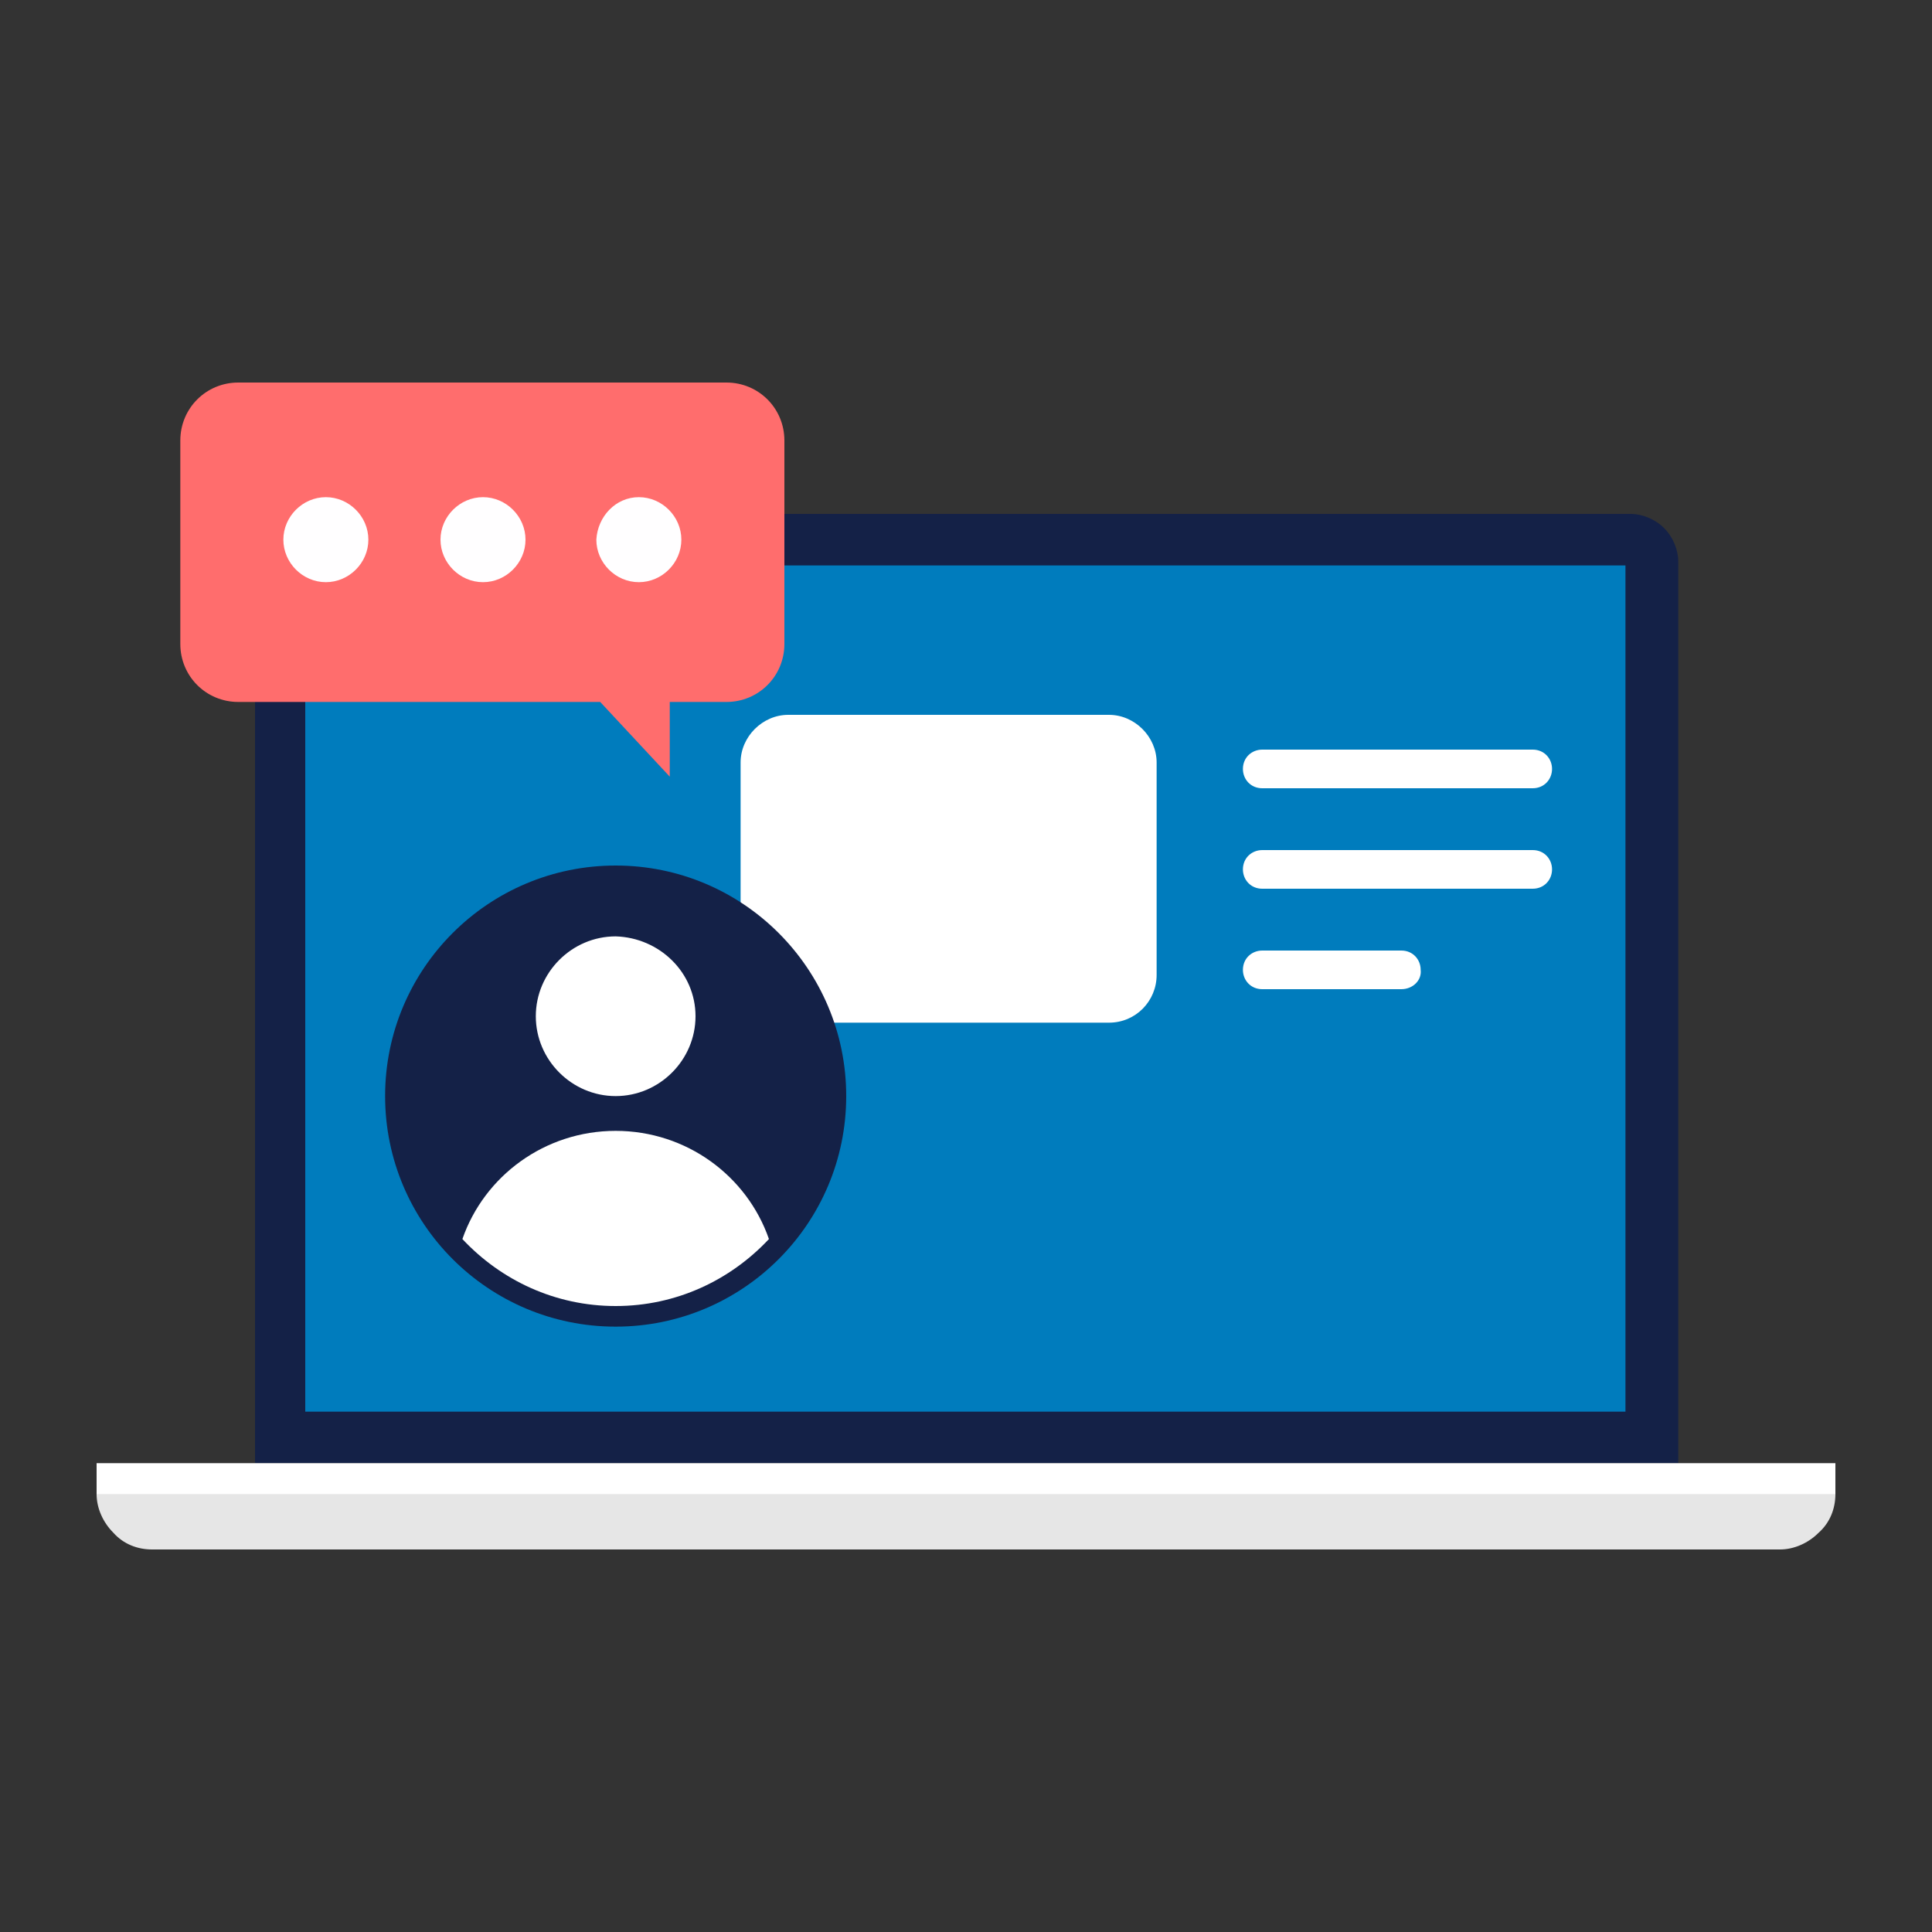 <?xml version="1.0" encoding="utf-8"?>
<!-- Generator: Adobe Illustrator 24.1.0, SVG Export Plug-In . SVG Version: 6.00 Build 0)  -->
<svg version="1.1" id="レイヤー_1" xmlns="http://www.w3.org/2000/svg" xmlns:xlink="http://www.w3.org/1999/xlink" x="0px"
	 y="0px" viewBox="0 0 150 150" style="enable-background:new 0 0 150 150;" xml:space="preserve">
<rect x="0" y="0" width="150" height="150" fill="#333333" stroke="none"/>
<style type="text/css">
	.st0{fill:#142147;}
	.st1{fill:#007CBD;}
	.st2{fill:#FFFFFF;}
	.st3{fill:#E6E6E6;}
	.st4{fill:#FF6D6D;}
	.st5{fill:#FFFEFF;}
</style>
<g>
	<path class="st0" d="M19.8,113.6v-70c0-0.9,0.4-1.9,1.1-2.6c0.7-0.7,1.7-1.1,2.6-1.1h103.1c0.9,0,1.9,0.4,2.6,1.1
		c0.7,0.7,1.1,1.7,1.1,2.6v70H19.8z"/>
	<rect x="23.7" y="43.9" class="st1" width="102.5" height="65.7"/>
	<g>
		<rect x="7.5" y="113.6" class="st2" width="135" height="2.5"/>
		<path class="st3" d="M142.5,116c0,1.1-0.4,2.2-1.3,3c-0.8,0.8-1.9,1.3-3,1.3H11.8c-1.1,0-2.2-0.4-3-1.3c-0.8-0.8-1.3-1.9-1.3-3
			l0,0H142.5L142.5,116z"/>
	</g>
	<g>
		<path class="st4" d="M46.6,54.5H18.5c-2.5,0-4.5-2-4.5-4.5V34.2c0-2.5,2-4.5,4.5-4.5h37.9c2.5,0,4.5,2,4.5,4.5V50
			c0,2.5-2,4.5-4.5,4.5H52v5.8L46.6,54.5z"/>
		<path class="st5" d="M49.6,38.6c1.8,0,3.3,1.5,3.3,3.3s-1.5,3.3-3.3,3.3s-3.3-1.5-3.3-3.3C46.4,40.1,47.8,38.6,49.6,38.6z
			 M34.2,41.9c0,1.8,1.5,3.3,3.3,3.3s3.3-1.5,3.3-3.3s-1.5-3.3-3.3-3.3C35.7,38.6,34.2,40.1,34.2,41.9z M22,41.9
			c0,1.8,1.5,3.3,3.3,3.3s3.3-1.5,3.3-3.3s-1.5-3.3-3.3-3.3C23.5,38.6,22,40.1,22,41.9z"/>
	</g>
	<g>
		<g>
			<path class="st2" d="M86.1,79.4H61.2c-2,0-3.7-1.7-3.7-3.7V59.2c0-2,1.7-3.7,3.7-3.7h24.9c2,0,3.7,1.7,3.7,3.7v16.5
				C89.8,77.7,88.2,79.4,86.1,79.4z"/>
		</g>
		<g>
			<path class="st2" d="M119,61.2H98c-0.9,0-1.5-0.7-1.5-1.5c0-0.9,0.7-1.5,1.5-1.5h21c0.9,0,1.5,0.7,1.5,1.5S119.9,61.2,119,61.2z"
				/>
		</g>
		<g>
			<path class="st2" d="M119,69H98c-0.9,0-1.5-0.7-1.5-1.5c0-0.9,0.7-1.5,1.5-1.5h21c0.9,0,1.5,0.7,1.5,1.5S119.9,69,119,69z"/>
		</g>
		<g>
			<path class="st2" d="M108.8,76.8H98c-0.9,0-1.5-0.7-1.5-1.5c0-0.9,0.7-1.5,1.5-1.5h10.8c0.9,0,1.5,0.7,1.5,1.5
				C110.4,76.1,109.7,76.8,108.8,76.8z"/>
		</g>
	</g>
	<g>
		<ellipse class="st0" cx="47.8" cy="85.1" rx="17.9" ry="17.9"/>
		<g>
			<path class="st2" d="M54,78.9c0,3.4-2.8,6.2-6.2,6.2s-6.2-2.8-6.2-6.2s2.8-6.2,6.2-6.2C51.2,72.8,54,75.5,54,78.9z"/>
			<path class="st2" d="M47.8,101.4c4.7,0,8.9-2,11.9-5.2c-1.7-4.9-6.4-8.4-11.9-8.4s-10.2,3.5-11.9,8.4
				C38.9,99.4,43.1,101.4,47.8,101.4z"/>
		</g>
	</g>
</g>
</svg>
